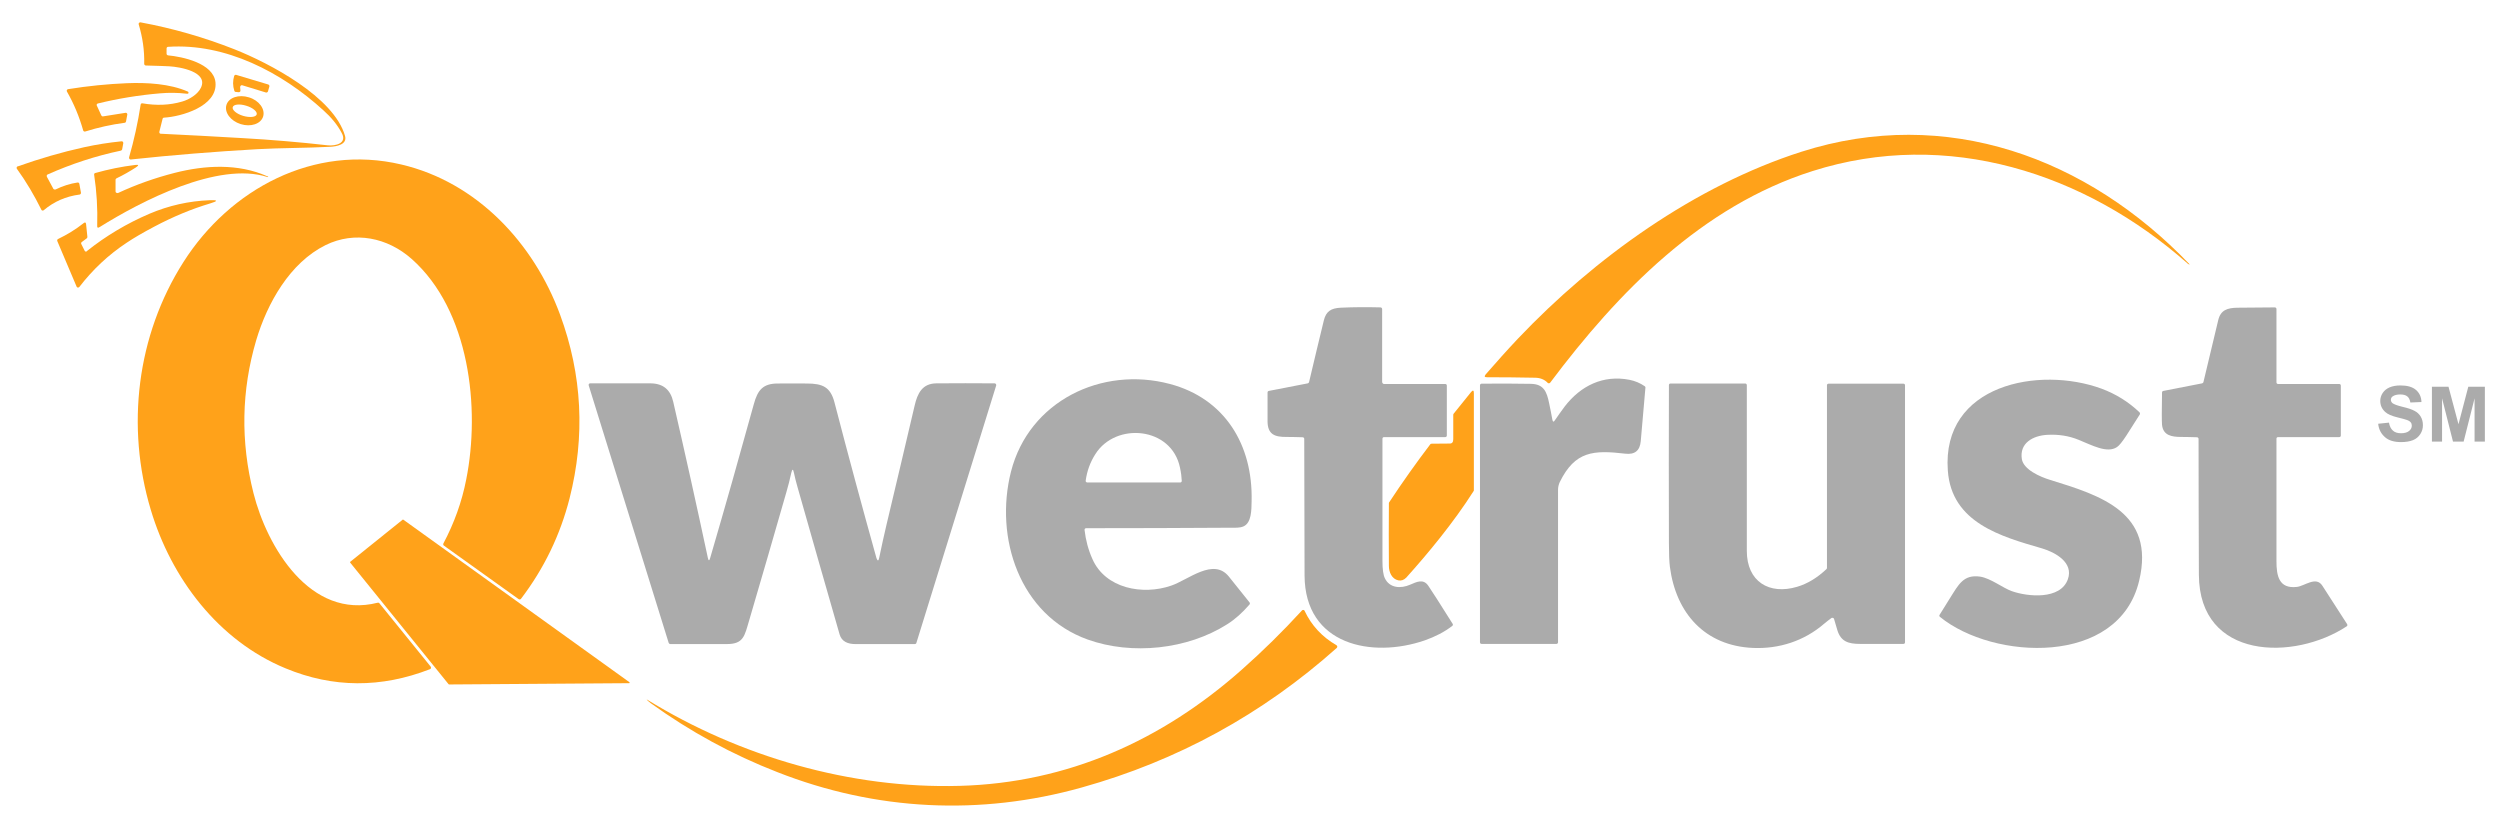 <?xml version="1.0" encoding="utf-8"?>
<!-- Generator: Adobe Illustrator 28.1.0, SVG Export Plug-In . SVG Version: 6.00 Build 0)  -->
<svg version="1.1" id="Layer_1" xmlns="http://www.w3.org/2000/svg" xmlns:xlink="http://www.w3.org/1999/xlink" x="0px" y="0px"
	 viewBox="0 0 1553.4 508.8" style="enable-background:new 0 0 1553.4 508.8;" xml:space="preserve">
<style type="text/css">
	.st0{fill:#FFA21A;}
	.st1{fill:#ABABAB;}
</style>
<path class="st0" d="M124.9,54.4c4.5-9.7-12.8-12.8-19.7-13.2c-1.8-0.1-6.7-0.3-14.6-0.5c-0.5,0-1-0.5-1-1c0.2-8.4-1-16.5-3.4-24.5
	c-0.2-0.5,0.1-1.1,0.7-1.3c0.2,0,0.3-0.1,0.5,0c20,3.7,39.4,9.3,58.2,16.7c21.7,8.6,61.9,29.6,68.8,53.9c1.5,5.4-5.5,6.5-9,6.7
	c-15.2,0.8-31.3,0.7-45.6,1.5c-26.2,1.5-52.4,3.6-78.5,6.4c-0.5,0.1-1-0.3-1.1-0.9c0-0.1,0-0.3,0-0.4C83.3,87,85.7,76.1,87.4,65
	c0.1-0.6,0.6-0.9,1.1-0.8l0,0c8.7,1.5,16.9,1.2,24.7-1.1C117.5,61.9,123,58.6,124.9,54.4z M201,68.6c-25.9-23.7-60.9-41.9-96.6-39.5
	c-0.5,0-0.9,0.5-0.9,1v3.3c0,0.5,0.4,0.9,0.9,1c8.7,0.8,28.4,4.8,29.5,16.9c1.3,14.8-21.3,21.2-32,21.8c-0.4,0-0.8,0.3-0.9,0.8l-2,8
	c-0.1,0.5,0.2,1.1,0.7,1.2c0.1,0,0.1,0,0.2,0c16.8,0.8,33.7,1.7,50.5,2.7c17.8,1,35.6,2.5,53.3,4.5c4.7,0.5,12.4-1.2,8.5-7.9
	C209.6,77.5,205.8,72.9,201,68.6z"/>
<path class="st0" d="M149.2,54.1l0.2,2.1c0.1,0.5-0.3,1-0.9,1.1c-0.1,0-0.1,0-0.2,0l-1.9-0.2c-0.4,0-0.7-0.3-0.8-0.7
	c-1-3.1-1-6.1-0.1-9.2c0.2-0.5,0.7-0.8,1.2-0.7l20,6c0.5,0.2,0.8,0.7,0.7,1.2l0,0l-0.9,3.1c-0.2,0.5-0.7,0.8-1.2,0.7l0,0L150.6,53
	c-0.5-0.2-1.1,0.1-1.3,0.7C149.2,53.9,149.2,54,149.2,54.1z"/>
<path class="st0" d="M64.1,72.3L78,70.1c0.5-0.1,1,0.3,1.1,0.8c0,0.1,0,0.2,0,0.3l-0.8,4.3c-0.1,0.4-0.4,0.8-0.9,0.8
	C69.1,77.4,61,79.2,53,81.7c-0.5,0.2-1.1-0.1-1.3-0.6l0,0c-2.4-8.5-5.7-16.5-10.1-24.2c-0.3-0.5-0.1-1.1,0.4-1.4
	c0.1-0.1,0.2-0.1,0.3-0.1c12.4-2,24.6-3.2,36.5-3.7c12.5-0.5,26.7,0.3,37.9,5.2c0.2,0.1,0.4,0.3,0.4,0.5c0.2,0.7-0.3,1-1.4,0.8
	c-4.9-0.6-10.9-0.7-16.3-0.2c-13,1.1-25.9,3.2-38.6,6.3c-0.5,0.1-0.9,0.7-0.7,1.2c0,0.1,0,0.1,0.1,0.2l2.7,5.9
	C63.2,72.2,63.6,72.4,64.1,72.3z"/>
<path class="st0" d="M163.5,72.4c-1.4,4.6-7.7,6.7-14,4.7l0,0c-6.3-2-10.2-7.3-8.8-11.9s7.7-6.7,14-4.7l0,0
	C161,62.4,164.9,67.8,163.5,72.4z M159.5,71.1c0.5-1.7-2.4-4.2-6.5-5.4l0,0c-4.1-1.3-7.9-0.9-8.4,0.9l0,0c-0.5,1.7,2.4,4.2,6.5,5.4
	C155.2,73.2,159,72.8,159.5,71.1L159.5,71.1z"/>
<path class="st0" d="M1126.2,106.3c-68.7,21.8-120.6,75-163,131.5c-0.3,0.4-1,0.5-1.4,0.2l-0.1-0.1c-2-2.1-4.7-3.2-8.1-3.2
	c-9.9-0.2-19.8-0.3-29.7-0.3c-1.5,0-1.7-0.5-0.8-1.7c6.6-7.6,13.3-15.1,20.2-22.4c47.5-50,109.8-94.8,176-116
	c90.1-28.8,177.8,3.7,241.2,69.9c0.2,0.2,0.1,0.2-0.5,0c-0.1-0.1-0.3-0.1-0.4-0.2C1295.6,107.3,1209.9,79.7,1126.2,106.3z"/>
<path class="st0" d="M34.6,117.7c4.3-2.1,8.9-3.6,13.6-4.3c0.5-0.1,1,0.3,1.1,0.8l1,5.5c0.1,0.5-0.3,1.1-0.8,1.2c0,0,0,0-0.1,0
	c-8.4,1.1-15.8,4.3-22.2,9.7c-0.4,0.4-1.1,0.3-1.4-0.1c-0.1-0.1-0.1-0.1-0.1-0.2c-4.4-8.9-9.4-17.4-15.2-25.4
	c-0.3-0.4-0.2-1.1,0.2-1.4c0.1-0.1,0.2-0.1,0.3-0.1c13.5-4.8,27.2-8.8,41.2-11.9c7.7-1.7,15.5-2.9,23.3-3.7c0.5-0.1,1,0.3,1.1,0.9
	c0,0.1,0,0.2,0,0.3l-0.7,3.8c-0.1,0.4-0.4,0.7-0.8,0.8c-15.7,3.3-30.9,8.3-45.5,14.8c-0.5,0.2-0.7,0.8-0.5,1.3c0,0,0,0,0,0.1
	l4.1,7.6C33.5,117.7,34.1,117.9,34.6,117.7z"/>
<path class="st0" d="M177.5,415.3c-41.8-17.2-71.1-56-83.8-98.5c-15.5-51.6-8.8-108.3,20.3-154c28.9-45.4,81.1-73.4,135.3-60.6
	c47,11,82.3,48.8,98.7,93.3c13.8,37.5,15.7,75.5,5.9,114.2c-5.8,22.7-15.8,43.5-30.2,62.4c-0.3,0.4-0.9,0.5-1.4,0.2L275.8,339
	c-0.4-0.3-0.5-0.8-0.3-1.3c6.7-12.6,11.5-25.9,14.2-39.8c8.8-44.1,2.2-105-33.9-137c-15-13.3-35.4-17.5-53.5-8.6
	c-22.2,11-36.2,36-43.1,59.1c-9.2,31.2-9.8,62.9-1.7,95c8.4,33.3,35.2,78.8,77.2,68.1c0.4-0.1,0.8,0,1,0.3l31.9,39.4
	c0.3,0.4,0.3,1.1-0.1,1.4c-0.1,0.1-0.2,0.1-0.3,0.2C236.8,427.6,206.9,427.5,177.5,415.3z"/>
<path class="st0" d="M73.4,119.9c11.4-5.3,23.1-9.4,35.2-12.5c18.8-4.8,39.4-5.9,57.4,2.1c0.2,0.1,0.8,0.1,0.6,0.4
	c-0.1,0.1-0.2,0.2-0.4,0.1c-30.6-9.9-78.7,15.1-104.3,31.1c-1.1,0.7-1.6,0.4-1.5-0.9c0.3-10.6-0.3-21.1-1.9-31.6
	c-0.1-0.5,0.2-1,0.7-1.1c8.2-2.3,16.4-4,24.8-5c2.3-0.3,2.4,0.2,0.5,1.5c-3.9,2.5-7.9,4.8-12.1,6.8c-0.3,0.2-0.6,0.5-0.6,0.9v7.2
	c0,0.6,0.4,1,1,1C73.1,120,73.2,120,73.4,119.9z"/>
<path class="st0" d="M54,156c11.9-9.5,24.9-17.2,38.9-23.2c12-5.1,24.5-7.9,37.4-8.4c5.2-0.2,5.3,0.5,0.3,2
	c-11.4,3.4-23,8.2-34.7,14.4c-7,3.7-12.7,7-17.3,10.1c-11.3,7.5-21,16.6-29.3,27.4c-0.3,0.4-1,0.5-1.4,0.2c-0.1-0.1-0.2-0.2-0.3-0.4
	l-12-28.3c-0.2-0.5,0-1.1,0.5-1.3c5.6-2.7,10.9-5.9,15.8-9.8c1-0.8,1.5-0.5,1.6,0.7l0.8,7.8c0,0.3-0.1,0.7-0.4,0.9l-3.1,2.3
	c-0.4,0.3-0.5,0.8-0.3,1.2l2.1,4.2c0.2,0.5,0.8,0.7,1.3,0.4C53.9,156.1,53.9,156,54,156z"/>
<path class="st1" d="M860,238.6h38c0.6,0,1,0.4,1,1v31c0,0.6-0.4,1-1,1h-38c-0.6,0-1,0.4-1,1c0,25.3,0,50.6,0,76
	c0,5.1,0.5,8.7,1.5,10.7c2.9,6.1,9.8,6.6,15.7,4c4-1.7,8.2-3.9,11.3,0.7c2.1,3,7.1,10.9,15.1,23.6c0.3,0.4,0.2,1-0.2,1.3
	c-4.9,3.8-10.6,6.7-17.1,9c-32.8,11.3-74.5,3-74.7-40.3c-0.1-28.3-0.1-56.6-0.2-84.9c0-0.5-0.4-1-1-1c-3.3-0.1-6.6-0.2-9.9-0.2
	c-7.5,0.1-11.8-1.6-11.9-9.6c0-6,0-12,0-18c0-0.5,0.3-0.9,0.8-1l24.2-4.7c0.4-0.1,0.7-0.4,0.8-0.8c3-12.8,6.1-25.6,9.2-38.4
	c1.4-5.6,4.5-7.5,10.4-7.8c8.3-0.4,16.6-0.4,24.8-0.2c0.5,0,1,0.5,1,1v45.4C859,238.2,859.4,238.6,860,238.6z"/>
<path class="st1" d="M1415.5,238.6h38c0.6,0,1,0.4,1,1v31c0,0.6-0.4,1-1,1h-38c-0.6,0-1,0.4-1,1c0,25.5,0,50.8,0,76
	c0,9.2,1.5,17.3,12.6,16.1c4.9-0.5,11.9-6.9,15.9-0.8c5.2,8,10.3,16,15.4,23.9c0.3,0.5,0.2,1.1-0.3,1.4
	c-32.4,21.4-91.6,21.1-91.8-32.1c-0.1-28.1-0.2-56.2-0.2-84.4c0-0.5-0.4-1-1-1c-3.3-0.1-6.5-0.2-9.7-0.2c-6,0-11.3-0.9-12-7.5
	c-0.2-2.3-0.2-9,0-20.1c0-0.5,0.3-0.9,0.8-1l24.1-4.7c0.4-0.1,0.7-0.4,0.8-0.7c3.1-12.8,6.2-25.7,9.2-38.5c1.5-6.4,5.7-7.7,12-7.8
	c7.8-0.1,15.5-0.1,23.2-0.2c0.5,0,1,0.4,1,1l0,0v45.5C1414.5,238.2,1414.9,238.6,1415.5,238.6z"/>
<path class="st1" d="M966.1,261.2c2-3,4.1-5.8,6.2-8.7c9.9-12.8,23.8-19.7,40.2-16.5c3.5,0.7,6.6,2,9.5,4c0.3,0.2,0.5,0.6,0.4,0.9
	c-1,11.1-1.9,22.1-2.9,33.2c-0.5,5.9-3.7,8.5-9.6,7.8c-19.7-2.3-31.2-1.7-40.7,17.6c-0.7,1.5-1.1,3.1-1.1,5c0,31.5,0,63.1,0,94.6
	c0,0.6-0.5,1-1,1l0,0h-46.5c-0.6,0-1-0.4-1-1V239.4c0-0.5,0.4-1,1-1c10.2-0.1,20.4-0.1,30.5,0.1c8.1,0.1,10,4.8,11.5,12.2
	c0.7,3.4,1.4,6.8,2,10.2C964.9,262.2,965.4,262.3,966.1,261.2z"/>
<path class="st1" d="M675.9,397.4c-42.5-15.2-58.1-63.4-47.7-104.4c11.2-43.8,56.4-65.7,98.8-54.4c33.8,9,51.6,37.5,50.7,72.9
	c-0.1,5.3,0,13.4-5.1,15.6c-2.3,1-5.2,0.8-7.7,0.8c-30,0.2-60,0.3-90,0.3c-0.6,0-1,0.4-1,1v0.1c0.7,6.2,2.3,12.3,4.9,18.1
	c8.1,18.3,31.2,22.6,48.9,16.5c10.7-3.6,26.3-17.6,35.9-5.6c4.3,5.3,8.5,10.7,12.8,16c0.3,0.4,0.3,0.9,0,1.3
	c-4.5,5.2-9.1,9.3-13.9,12.3C737.8,403.6,703.3,407.2,675.9,397.4z M733.2,290.6c-5.2-25.5-40-28.5-52.6-8.4c-3.2,5-5.2,10.5-6,16.5
	c-0.1,0.5,0.3,1,0.9,1.1h0.1h57.7c0.6,0,1-0.4,1-1l0,0C734.2,296.5,733.9,293.8,733.2,290.6z"/>
<path class="st1" d="M1269,340.8c-25.5-7.4-56.4-15.9-58.7-48.4c-3.9-53.6,56.8-65.1,95.5-50.9c8.9,3.3,16.8,8.2,23.6,14.7
	c0.3,0.3,0.4,0.9,0.2,1.3c-2.8,4.4-5.6,8.8-8.4,13.2c-2.5,3.8-4.4,6.2-5.8,7.1c-6.1,4.1-15.6-1.2-23.8-4.5
	c-6.1-2.5-12.6-3.5-19.6-3.1c-8.7,0.5-17.3,5-15.7,15.1c1.1,6.5,11.3,11,17.6,12.9c31.4,9.7,65.4,20.2,55.3,62.6
	c-12.6,53.4-90.7,49.5-123.8,22.5c-0.4-0.3-0.5-0.9-0.2-1.3c2.1-3.4,4.2-6.7,6.3-10.1c5.5-8.7,8.5-15.1,18.9-13.6
	c6.5,1,14.2,7.1,19.6,9c9.8,3.5,30.3,5.6,34.9-7.4C1288.6,349.5,1277,343.2,1269,340.8z"/>
<path class="st1" d="M546.3,346.6c1.4-6.8,2.9-13.6,4.5-20.4c5.9-24.7,11.7-49.4,17.5-74.1c1.8-7.9,4.9-13.8,13.5-13.9
	c12.1-0.1,24.2-0.1,36.2,0c0.5,0,1,0.4,1,1c0,0.1,0,0.2,0,0.3l-49.6,160c-0.1,0.4-0.5,0.7-1,0.7c-12.2,0-24.5,0-36.9,0
	c-4.6,0-8.5-1.5-9.8-6c-8.8-30.5-17.5-61.1-26.2-91.7c-0.8-2.9-1.6-5.8-2.2-8.8c-0.5-2.4-1-2.4-1.6,0c-0.9,4.1-1.9,8.2-3.1,12.2
	c-7.6,26.5-15.3,53.1-23.1,79.6c-2.9,9.7-3.4,14.8-14.2,14.7c-11.6,0-23.2,0-34.8,0c-0.4,0-0.8-0.3-1-0.7l-49.7-160
	c-0.2-0.5,0.1-1.1,0.7-1.3c0.1,0,0.2,0,0.3,0c12.5,0,25,0,37.5,0c7.8,0.1,12.3,4,14,11.4c7.4,32.2,14.6,64.5,21.5,96.9
	c0.4,2.1,1,2.1,1.5,0.1c9.3-31.8,18.3-63.6,27.1-95.5c2.4-8.8,5.7-12.8,14.9-12.8c6,0,12-0.1,18,0c9.9,0,14.7,2.2,17.2,11.7
	c8.4,32.3,17.1,64.6,26.1,96.8C545.3,348.7,545.9,348.7,546.3,346.6z"/>
<path class="st1" d="M1138,384c-1.6,1.1-3.1,2.4-4.6,3.6c-12.4,10.7-28,15.7-44.2,15c-29.7-1.3-47.8-21.4-51.6-50.4
	c-0.4-3.2-0.6-8.2-0.6-14.9c-0.1-32.6-0.1-65.3,0-98c0-0.6,0.4-1,1-1h46.4c0.5,0,1,0.4,1,1c0,34.3,0,68.7,0,103
	c0,19.1,13.9,27.5,31.3,22.3c6.4-1.9,12.5-5.6,18.2-11c0.2-0.2,0.3-0.5,0.3-0.7V239.4c0-0.6,0.4-1,1-1h46.5c0.6,0,1,0.4,1,1v159.7
	c0,0.6-0.4,1-1,1c-8.9,0-17.9,0-26.9,0c-7.2,0-11.9-1.4-14.1-8.4c-0.7-2.4-1.4-4.8-2.1-7.1c-0.1-0.5-0.7-0.8-1.2-0.7
	C1138.2,383.9,1138.1,383.9,1138,384z"/>
<path class="st0" d="M868.8,360.6c-4-0.9-5.8-5.1-5.8-9c-0.1-13-0.1-25.9,0-39c0-0.2,0.1-0.4,0.2-0.5c8.1-12.3,16.6-24.3,25.5-36
	c0.2-0.3,0.5-0.4,0.8-0.4l11.4-0.1c1.4,0,2.1-0.9,2.1-2.7v-15.2c0-0.2,0.1-0.4,0.2-0.6l10.8-13.4c1.2-1.5,1.8-1.3,1.8,0.6v60.4
	c0,0.2-0.1,0.4-0.2,0.5c-12.4,19.5-28.4,38.8-41.8,53.7C872.3,360.4,870.7,361,868.8,360.6z"/>
<path class="st0" d="M278.7,425.1l-61.1-75.5c-0.1-0.1-0.1-0.3,0-0.5l0,0l32.6-26.2c0.1-0.1,0.3-0.1,0.4,0l140.5,101
	c0.1,0.1,0.2,0.3,0.1,0.5c-0.1,0.1-0.2,0.1-0.3,0.1L279,425.3C278.9,425.3,278.8,425.2,278.7,425.1z"/>
<path class="st0" d="M404.3,436.9c-0.8-0.6-1.6-1.3-2.3-2c-0.3-0.3-0.2-0.3,0.2-0.1c57.4,35.3,126.4,55.4,194.1,53.5
	c67-1.8,125.7-28.2,175.3-72.2c13.1-11.6,25.6-23.9,37.4-36.8c0.4-0.4,1-0.4,1.4-0.1c0.1,0.1,0.2,0.2,0.2,0.3
	c4.3,9.2,11,16.3,19.8,21.4c0.5,0.3,0.7,0.9,0.4,1.4c-0.1,0.1-0.1,0.2-0.2,0.3c-46.2,41.2-99,70.1-158.4,86.7
	c-63.1,17.7-128,14.5-189.1-9.5C455,468.9,428.7,454.5,404.3,436.9z"/>
<g>
	<path class="st1" d="M1477.7,263.3l6.7-0.7c0.4,2.2,1.2,3.9,2.5,5c1.2,1.1,2.9,1.6,5,1.6c2.2,0,3.9-0.5,5-1.4
		c1.1-0.9,1.7-2,1.7-3.3c0-0.8-0.2-1.5-0.7-2.1c-0.5-0.6-1.3-1.1-2.5-1.5c-0.8-0.3-2.6-0.8-5.5-1.5c-3.7-0.9-6.3-2-7.8-3.4
		c-2.1-1.9-3.1-4.2-3.1-6.9c0-1.7,0.5-3.4,1.5-4.9c1-1.5,2.4-2.7,4.3-3.5c1.9-0.8,4.1-1.2,6.7-1.2c4.3,0,7.5,0.9,9.7,2.8
		c2.2,1.9,3.3,4.4,3.4,7.5l-6.9,0.3c-0.3-1.8-0.9-3-1.9-3.8s-2.4-1.2-4.4-1.2c-2,0-3.6,0.4-4.7,1.2c-0.7,0.5-1.1,1.2-1.1,2.1
		c0,0.8,0.3,1.5,1,2.1c0.9,0.7,3,1.5,6.3,2.3c3.4,0.8,5.8,1.6,7.4,2.5c1.6,0.8,2.9,2,3.8,3.5c0.9,1.5,1.4,3.3,1.4,5.4
		c0,2-0.5,3.8-1.6,5.5s-2.6,3-4.6,3.8c-2,0.8-4.5,1.2-7.4,1.2c-4.3,0-7.6-1-9.9-3S1478.1,267.1,1477.7,263.3z"/>
	<path class="st1" d="M1511.1,274.4v-34.1h10.3l6.2,23.3l6.1-23.3h10.3v34.1h-6.4v-26.9l-6.8,26.9h-6.6l-6.8-26.9v26.9H1511.1z"/>
</g>
</svg>

